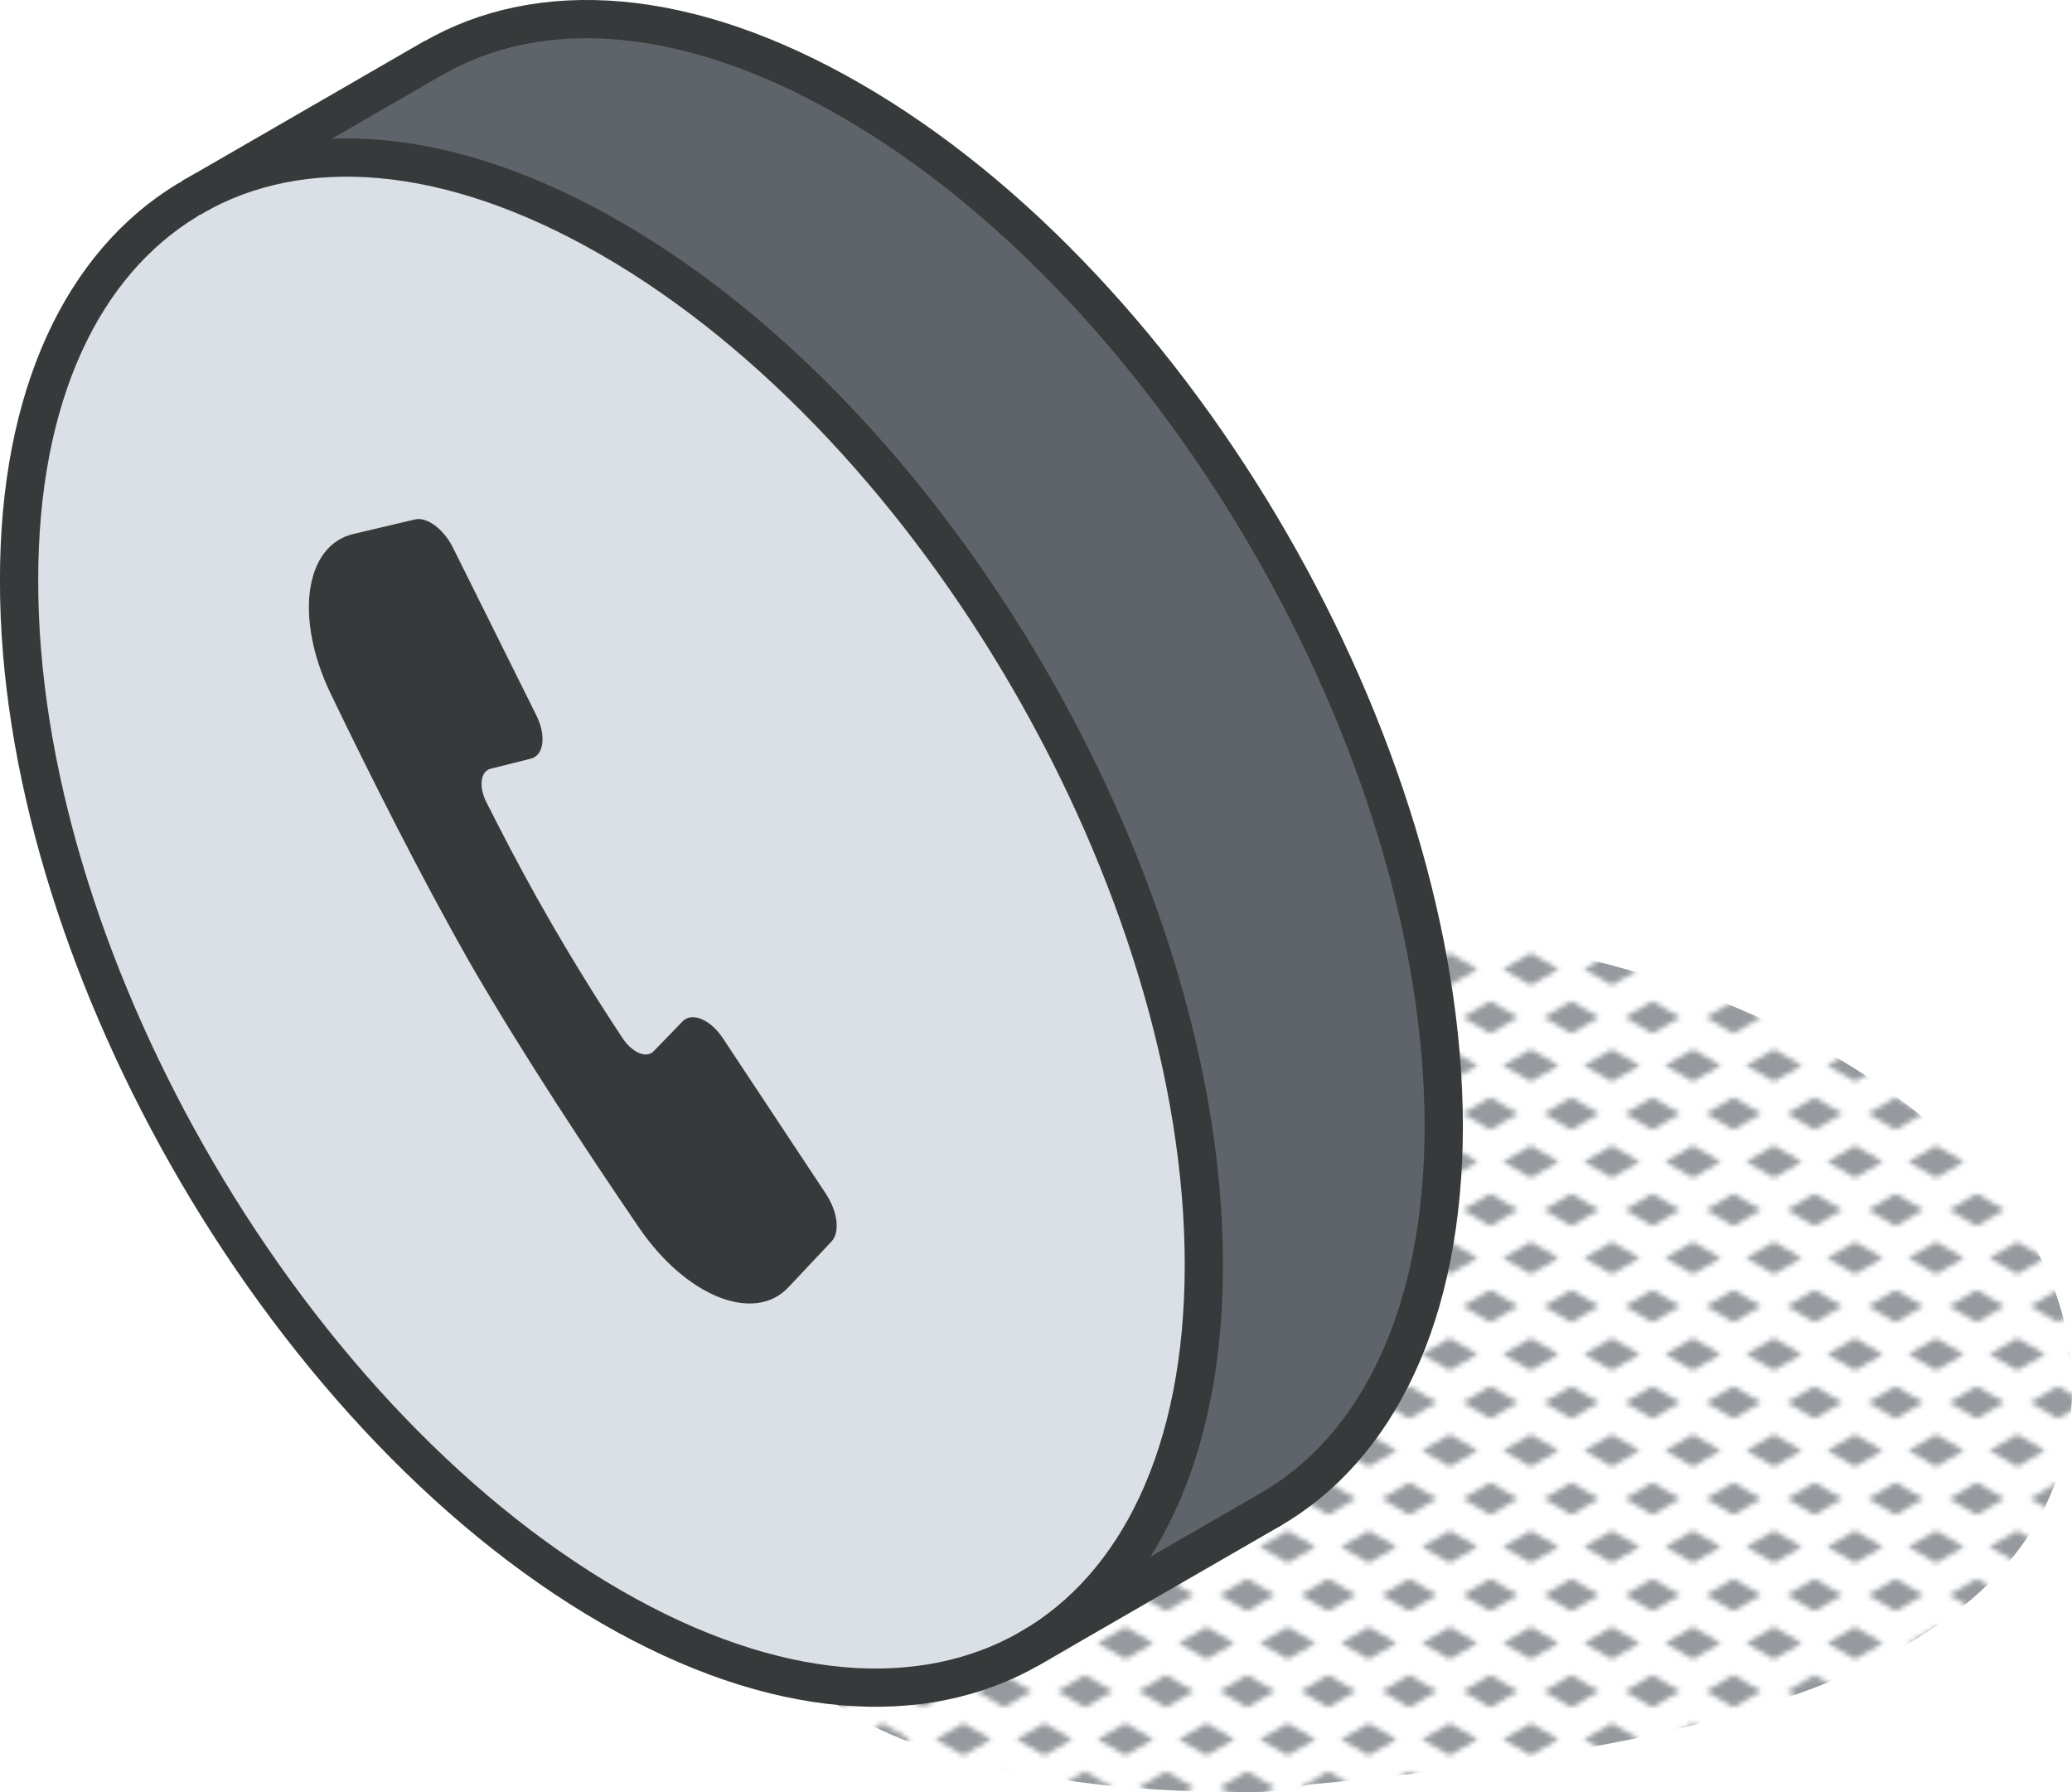 <?xml version="1.0" encoding="UTF-8"?>
<svg id="Warstwa_2" data-name="Warstwa 2" xmlns="http://www.w3.org/2000/svg" xmlns:xlink="http://www.w3.org/1999/xlink" viewBox="0 0 245.38 212.25">
  <defs>
    <style>
      .cls-1, .cls-2 {
        fill: none;
      }

      .cls-3 {
        fill: #969a9e;
      }

      .cls-2 {
        stroke: #373a3a;
        stroke-linecap: round;
        stroke-linejoin: round;
        stroke-width: 4.53px;
      }

      .cls-4 {
        fill: #5f646b;
      }

      .cls-5 {
        fill: #dae0e5;
      }

      .cls-6 {
        fill: #373a3a;
      }

      .cls-7 {
        fill: url(#New_Pattern_Swatch_3);
      }
    </style>
    <pattern id="New_Pattern_Swatch_3" data-name="New Pattern Swatch 3" x="0" y="0" width="16" height="19" patternTransform="translate(-4181.9 -2775.14) scale(.6)" patternUnits="userSpaceOnUse" viewBox="0 0 16 19">
      <g>
        <rect class="cls-1" x="0" width="16" height="19"/>
        <g>
          <polygon class="cls-3" points="16 22.18 10.5 19 16 15.82 21.5 19 16 22.18"/>
          <polygon class="cls-3" points="8 12.68 2.5 9.5 8 6.32 13.5 9.5 8 12.68"/>
        </g>
        <polygon class="cls-3" points="0 22.18 -5.5 19 0 15.82 5.5 19 0 22.18"/>
        <polygon class="cls-3" points="16 3.18 10.5 0 16 -3.18 21.5 0 16 3.18"/>
        <polygon class="cls-3" points="0 3.18 -5.5 0 0 -3.18 5.5 0 0 3.18"/>
      </g>
    </pattern>
  </defs>
  <g id="icons">
    <g>
      <path class="cls-7" d="M167.95,110.5c-2.49.56-4.69,1.42-6.63,2.55-18.48,10.67-13.77,42.37-31.74,52.74-8.8,5.08-19.82,4.21-29.08,9.55-8.74,5.05-10.78,14.13-7.15,20.42,1.35,2.33,3.99,5.34,8.27,7.72,12.75,7.09,32.2,8.77,46.17,8.77,2.44,0,4.87-.22,7.31-.94,6.49-.56,12.97-1.32,19.43-2.22,26.56-3.7,63.23-10.94,69.77-36.41,6.54-25.47-17.3-45.73-43.4-55.2-10.42-3.78-21.71-6.32-32.94-6.98Z"/>
      <g>
        <g>
          <path class="cls-4" d="M170.98,133.38c-.03,22.33-7.88,38.08-20.58,45.4l-28.37,16.37c12.69-7.32,20.55-23.04,20.55-45.39-.01-44.76-31.43-99.16-70.18-121.53-19.35-11.17-36.82-12.24-49.46-4.99L51.26,6.9l-.03.04C63.89-.4,81.37.65,100.77,11.86c38.77,22.35,70.18,76.77,70.21,121.53Z"/>
          <path class="cls-5" d="M142.58,149.77c0,22.35-7.86,38.06-20.55,45.39-12.72,7.34-30.26,6.29-49.61-4.88-19.73-11.38-37.54-31.07-50.27-53.54C9.83,115.03,2.23,90.74,2.26,68.75c-.03-21.97,7.56-37.54,19.89-45.03l.78-.46c12.64-7.25,30.11-6.19,49.46,4.99,38.75,22.36,70.16,76.77,70.18,121.53ZM98.48,147.02c1.02-1.08.73-3.51-.63-5.57l-12.24-18.48c-1.48-2.25-3.68-3.16-4.79-2.01l-3.43,3.54c-.85.88-2.56.15-3.7-1.6l-1.53-2.34c-4.81-7.43-9.26-15.13-13.27-23.01l-1.27-2.49c-.96-1.86-.73-3.71.46-4.01l4.78-1.2c1.56-.39,1.86-2.74.64-5.15l-9.87-19.85c-1.11-2.22-3.09-3.67-4.51-3.33l-7.28,1.72c-5.77,1.36-7.01,9.96-2.7,18.9,4.64,9.66,10.82,21.97,16.81,32.43,6.05,10.41,13.65,21.91,19.68,30.77,5.59,8.19,13.65,11.43,17.72,7.12l5.12-5.44Z"/>
          <path class="cls-6" d="M97.85,141.44c1.36,2.07,1.65,4.49.63,5.57l-5.12,5.44c-4.07,4.31-12.13,1.08-17.72-7.12-6.04-8.85-13.63-20.36-19.68-30.77-5.99-10.46-12.16-22.77-16.81-32.43-4.31-8.94-3.07-17.54,2.7-18.9l7.28-1.72c1.42-.34,3.4,1.11,4.51,3.33l9.87,19.85c1.21,2.41.91,4.76-.64,5.15l-4.78,1.2c-1.2.3-1.42,2.16-.46,4.01l1.27,2.49c4.01,7.88,8.46,15.58,13.27,23.01l1.53,2.34c1.14,1.75,2.85,2.49,3.7,1.6l3.43-3.54c1.11-1.15,3.31-.24,4.79,2.01l12.24,18.48Z"/>
        </g>
        <g>
          <path class="cls-2" d="M22.83,23.32h.03s.07-.06.07-.06c12.64-7.25,30.11-6.19,49.46,4.99,38.75,22.36,70.16,76.77,70.18,121.53,0,22.35-7.86,38.06-20.55,45.39-12.72,7.34-30.26,6.29-49.61-4.88-19.73-11.38-37.54-31.07-50.27-53.54C9.83,115.03,2.23,90.74,2.26,68.75c-.03-21.97,7.56-37.54,19.89-45.03"/>
          <path class="cls-2" d="M150.4,178.79c12.7-7.32,20.55-23.07,20.58-45.4-.03-44.76-31.44-99.18-70.21-121.53C81.37.65,63.89-.4,51.23,6.94l.03-.04-28.33,16.36"/>
          <line class="cls-2" x1="150.4" y1="178.79" x2="122.03" y2="195.16"/>
        </g>
      </g>
    </g>
  </g>
</svg>